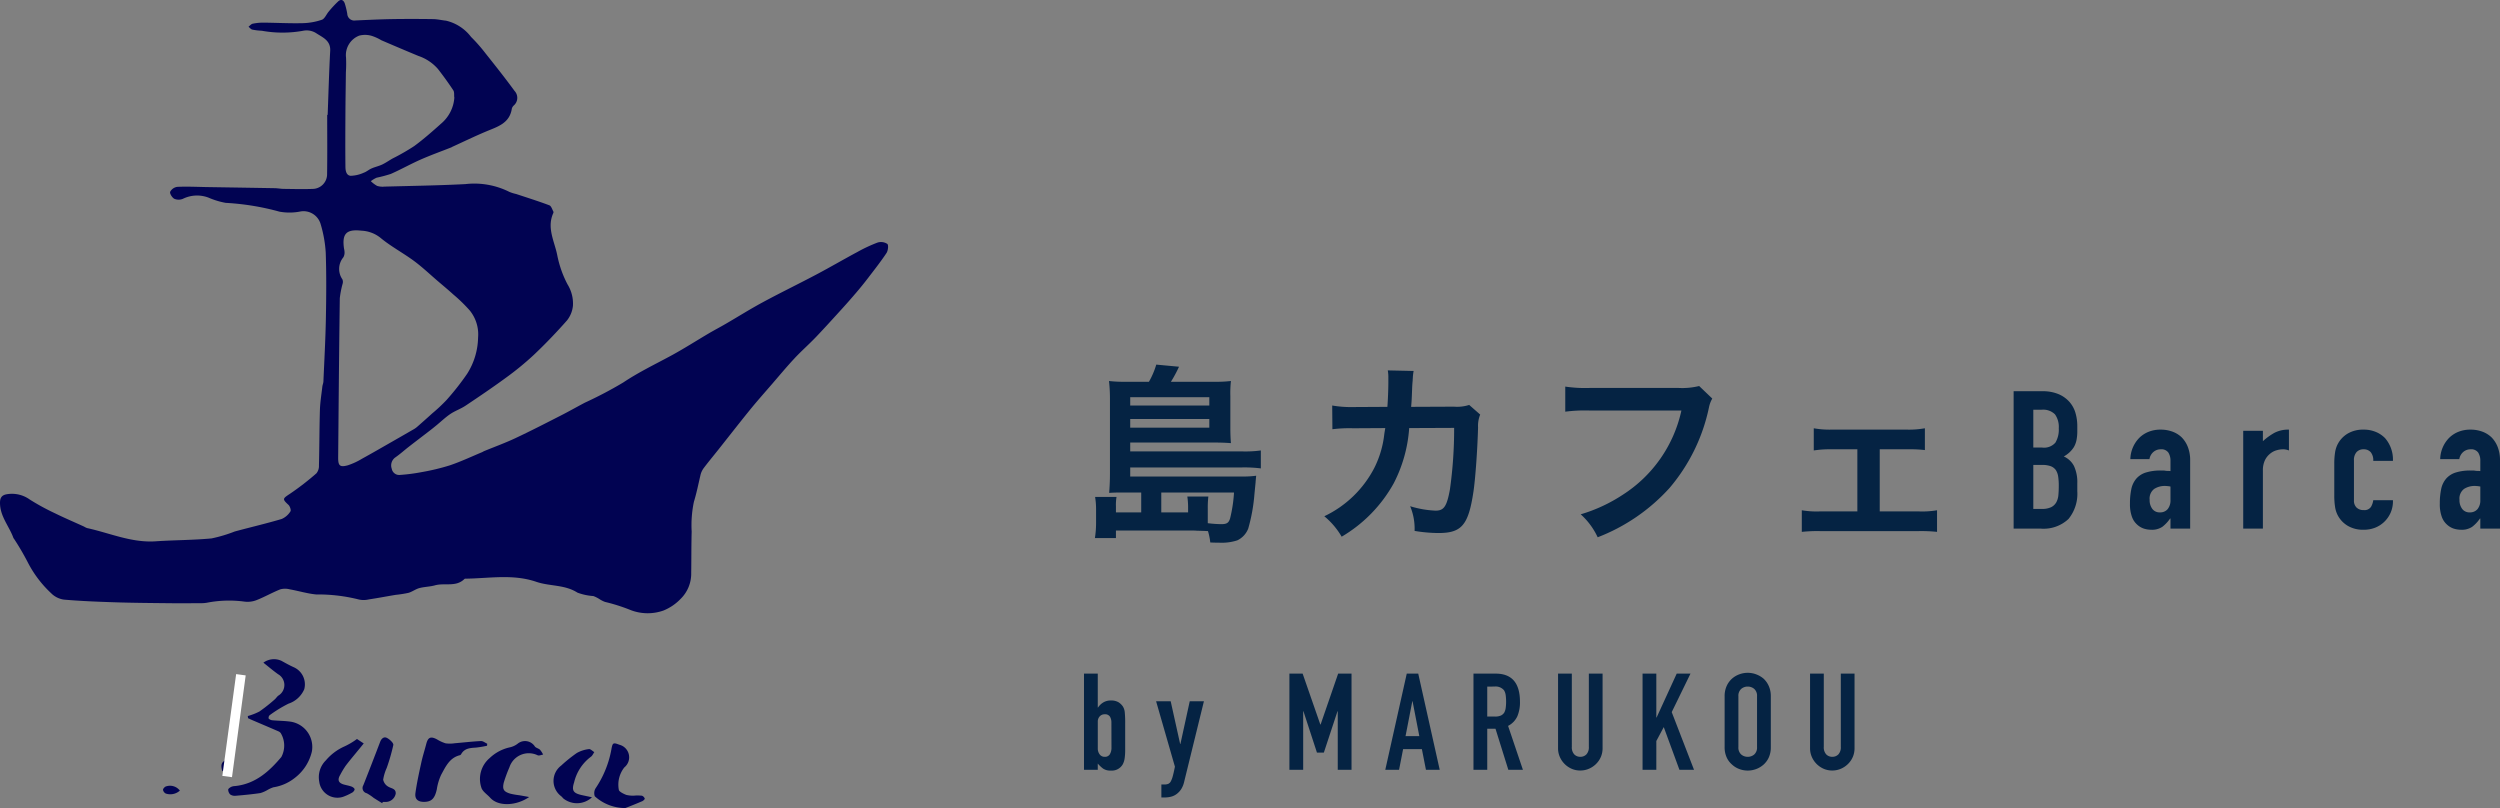 <svg xmlns="http://www.w3.org/2000/svg" xmlns:xlink="http://www.w3.org/1999/xlink" width="259.165" height="83.799" viewBox="0 0 259.165 83.799">
  <rect x="0" y="0" width="259.165" height="83.799" fill="#808080" stroke="none"/>
  <defs>
    <clipPath id="clip-path">
      <rect id="長方形_480099" data-name="長方形 480099" width="92.075" height="83.799" fill="#010352"/>
    </clipPath>
  </defs>
  <g id="logo_cafe" transform="translate(-66.53 -30.779)">
    <g id="グループ_695530" data-name="グループ 695530" transform="translate(66.53 30.779)">
      <g id="グループ_695529" data-name="グループ 695529" clip-path="url(#clip-path)">
        <path id="パス_14541" data-name="パス 14541" d="M33.968,11.9c.084-2.211.142-4.424.263-6.634.058-1.066-.778-1.385-1.429-1.811a1.839,1.839,0,0,0-1.34-.273,11.987,11.987,0,0,1-4.32.006,6.228,6.228,0,0,1-.989-.119c-.145-.034-.261-.194-.39-.3.144-.108.277-.278.436-.311a5.27,5.27,0,0,1,1.109-.111c1.35.012,2.7.087,4.05.056a6.639,6.639,0,0,0,2.007-.354c.3-.106.472-.571.719-.858A11.16,11.16,0,0,1,35.055.147c.331-.3.587-.112.7.256A8.08,8.08,0,0,1,36,1.432a.73.73,0,0,0,.851.688c1.25-.054,2.5-.117,3.753-.139,1.43-.024,2.862-.02,4.292,0,.446.006.888.116,1.335.161a4.562,4.562,0,0,1,2.6,1.684,16.9,16.9,0,0,1,1.511,1.719c1.019,1.28,2.037,2.562,3,3.882a1.046,1.046,0,0,1-.066,1.495.676.676,0,0,0-.216.342c-.234,1.536-1.5,1.875-2.667,2.366s-2.331,1.054-3.494,1.585c-.036.016-.067.043-.1.058-1.064.42-2.143.807-3.189,1.268s-2.05,1.028-3.1,1.491a14.021,14.021,0,0,1-1.467.39,2.959,2.959,0,0,0-.6.36,3.1,3.1,0,0,0,.65.489,1.9,1.9,0,0,0,.755.075c2.8-.076,5.6-.116,8.39-.26a8.1,8.1,0,0,1,4.554.8,4.13,4.13,0,0,0,.727.229c1.147.381,2.3.742,3.43,1.168.2.074.291.425.42.655a.229.229,0,0,1-.021.172c-.681,1.526.141,2.926.422,4.352a11.052,11.052,0,0,0,1.06,3.012,3.78,3.78,0,0,1,.565,2.221,2.91,2.91,0,0,1-.612,1.517c-1.094,1.241-2.244,2.439-3.444,3.577a30.345,30.345,0,0,1-2.9,2.376c-1.365,1-2.772,1.952-4.183,2.894-.495.33-1.079.527-1.572.859s-.955.774-1.43,1.165c-.221.181-.444.361-.67.536-.74.571-1.484,1.135-2.222,1.709-.455.354-.885.745-1.358,1.074a1.021,1.021,0,0,0-.393,1.192.785.785,0,0,0,.873.639,18.83,18.83,0,0,0,2.245-.294,22.774,22.774,0,0,0,2.906-.7c1.138-.385,2.232-.9,3.345-1.366.072-.03.135-.079.208-.109,1.08-.444,2.182-.843,3.237-1.34,1.6-.751,3.171-1.562,4.745-2.364.833-.424,1.644-.889,2.472-1.322a41.823,41.823,0,0,0,3.967-2.087c1.564-1.046,3.24-1.854,4.883-2.74,1.369-.738,2.68-1.582,4.021-2.371.553-.325,1.124-.621,1.678-.944,1.3-.752,2.566-1.552,3.884-2.262,1.849-1,3.742-1.915,5.6-2.9,1.407-.744,2.782-1.55,4.185-2.3a15.67,15.67,0,0,1,2.108-.987,1.2,1.2,0,0,1,1.015.137c.146.122.08.7-.084.947-.613.92-1.3,1.79-1.973,2.669-.367.48-.75.948-1.142,1.408q-.721.847-1.468,1.671c-.9.991-1.8,1.986-2.723,2.954-.725.758-1.517,1.452-2.232,2.218-.807.865-1.563,1.776-2.336,2.671s-1.544,1.759-2.281,2.667c-1.114,1.372-2.2,2.77-3.3,4.155-.508.64-1.034,1.267-1.522,1.921a2.031,2.031,0,0,0-.32.743c-.211.907-.392,1.813-.668,2.712a11.8,11.8,0,0,0-.232,3.084c-.039,1.428-.026,2.858-.047,4.287a3.667,3.667,0,0,1-1.105,2.7,5.125,5.125,0,0,1-1.77,1.2,4.9,4.9,0,0,1-3.516-.092,18.5,18.5,0,0,0-2.542-.8,2.9,2.9,0,0,1-.519-.254,3.451,3.451,0,0,0-.688-.354,5.815,5.815,0,0,1-1.653-.355c-1.322-.846-2.88-.645-4.269-1.122-2.4-.822-4.841-.361-7.269-.326-.058,0-.138-.005-.172.028-.877.877-2.053.38-3.062.664-.525.147-1.091.145-1.618.286-.392.106-.738.381-1.129.493a12.118,12.118,0,0,1-1.334.209c-.925.154-1.846.332-2.773.47a2.267,2.267,0,0,1-1.046.007,17.324,17.324,0,0,0-4.414-.52c-.921-.087-1.822-.369-2.738-.531a1.912,1.912,0,0,0-.977,0c-.831.33-1.614.781-2.446,1.11a2.544,2.544,0,0,1-1.249.166,11.976,11.976,0,0,0-3.911.111,3.337,3.337,0,0,1-.585.049c-1.172.005-2.345.016-3.518,0-1.779-.019-3.558-.032-5.337-.089-1.8-.058-3.6-.126-5.39-.281a2.322,2.322,0,0,1-1.33-.67,11.629,11.629,0,0,1-2.417-3.2,27.146,27.146,0,0,0-1.441-2.459c-.01-.017-.033-.027-.039-.044C.967,54.566,0,53.543,0,52.129c0-.532.183-.8.7-.892a3.166,3.166,0,0,1,2.384.547,23.648,23.648,0,0,0,2.6,1.419c.994.489,2.015.923,3.023,1.383a1.735,1.735,0,0,0,.315.156c2.359.514,4.613,1.543,7.112,1.373,1.931-.13,3.873-.119,5.8-.3a14.914,14.914,0,0,0,2.4-.717c1.623-.441,3.263-.82,4.875-1.3a2.023,2.023,0,0,0,.9-.786c.086-.119-.049-.526-.2-.67-.664-.609-.613-.653.136-1.143A28.147,28.147,0,0,0,32.8,49.07a1.2,1.2,0,0,0,.264-.813c.049-1.916.044-3.834.1-5.75.025-.814.16-1.625.253-2.436.02-.174.1-.341.109-.514.093-2.17.214-4.34.256-6.511.043-2.288.063-4.579-.015-6.866a12.923,12.923,0,0,0-.537-2.979,1.848,1.848,0,0,0-2.049-1.285,5.815,5.815,0,0,1-2.2.028A26.289,26.289,0,0,0,23.4,21.03a8.031,8.031,0,0,1-1.772-.537,3.33,3.33,0,0,0-2.671.119,1.143,1.143,0,0,1-.892-.006c-.223-.122-.489-.547-.424-.725a.984.984,0,0,1,.736-.51c.975-.047,1.955,0,2.933.02q3.584.056,7.168.117c.313.006.624.069.936.073,1.024.012,2.05.042,3.073,0a1.519,1.519,0,0,0,1.42-1.443c.034-2.075.012-4.152.012-6.228l.053,0M49.561,35a3.935,3.935,0,0,0-.851-2.8,15.974,15.974,0,0,0-1.719-1.674c-.517-.473-1.059-.918-1.591-1.374-.826-.707-1.618-1.463-2.491-2.107-1.137-.839-2.409-1.506-3.488-2.409a3.409,3.409,0,0,0-1.967-.723c-1.559-.176-2.015.324-1.79,1.864a1.812,1.812,0,0,1,.056.406,1.008,1.008,0,0,1-.126.492,1.887,1.887,0,0,0-.1,2.281.682.682,0,0,1,.031.435,9.451,9.451,0,0,0-.3,1.532c-.074,5.5-.119,11-.168,16.493-.008.868.174,1.047,1,.82a7.079,7.079,0,0,0,1.473-.682c1.021-.559,2.028-1.144,3.038-1.721q1.185-.676,2.366-1.359A2.356,2.356,0,0,0,43.3,44.2c.5-.442,1.007-.886,1.5-1.337a17.122,17.122,0,0,0,1.479-1.383,27.045,27.045,0,0,0,2.151-2.735A7.249,7.249,0,0,0,49.561,35m-2.47-24.909c-.027-.234.025-.54-.1-.729-.5-.76-1.037-1.5-1.594-2.215A4.655,4.655,0,0,0,43.377,5.8c-1.283-.53-2.559-1.076-3.835-1.623a5.124,5.124,0,0,0-.94-.438,2.408,2.408,0,0,0-1.37-.043,2.167,2.167,0,0,0-1.36,2.277A13.937,13.937,0,0,1,35.857,7.5c-.018,1.446-.041,2.892-.049,4.338-.01,1.8-.019,3.594,0,5.391,0,.409.062.95.537.995a3.535,3.535,0,0,0,1.375-.324c.282-.1.52-.318.8-.439.354-.155.741-.238,1.091-.4.374-.177.717-.42,1.078-.626a22.429,22.429,0,0,0,2.251-1.292c.978-.718,1.893-1.526,2.8-2.339a3.861,3.861,0,0,0,1.362-2.711" transform="translate(0 0)" fill="#010352"/>
        <path id="パス_14542" data-name="パス 14542" d="M38.56,111.422a6.153,6.153,0,0,0,1.21-.472,17.577,17.577,0,0,0,1.569-1.238c.146-.12.245-.3.4-.413a1.284,1.284,0,0,0-.043-2.217c-.523-.374-1.013-.794-1.518-1.192a1.854,1.854,0,0,1,1.873-.192c.409.225.817.457,1.242.649a1.943,1.943,0,0,1,1.12,2.3,2.7,2.7,0,0,1-1.629,1.49,13.153,13.153,0,0,0-1.958,1.2.377.377,0,0,0-.1.349.642.642,0,0,0,.4.176c.642.06,1.293.054,1.929.152a2.651,2.651,0,0,1,2.147,3.1,4.83,4.83,0,0,1-1.769,2.723,4.726,4.726,0,0,1-2.217.972,3.256,3.256,0,0,0-.575.255,3.193,3.193,0,0,1-.783.345c-.852.126-1.71.207-2.568.279a.834.834,0,0,1-.549-.135.719.719,0,0,1-.21-.5c0-.1.184-.221.31-.288a1.126,1.126,0,0,1,.4-.085c2.094-.217,3.526-1.5,4.8-3.014a2.515,2.515,0,0,0-.061-2.471.606.606,0,0,0-.226-.181c-.9-.391-1.805-.774-2.709-1.161-.154-.066-.306-.139-.458-.208l-.023-.218" transform="translate(-12.874 -37.193)" fill="#010352"/>
        <path id="パス_14543" data-name="パス 14543" d="M73.922,118.923a10.911,10.911,0,0,1-1.156.192c-.6.038-1.183.069-1.526.675a.244.244,0,0,1-.131.113c-1.082.264-1.487,1.2-1.949,2.038a5.613,5.613,0,0,0-.447,1.5c-.21.945-.536,1.289-1.306,1.3-.647.009-1-.282-.909-.925.148-1.062.381-2.113.61-3.161.141-.647.346-1.279.512-1.92.179-.692.458-.815,1.1-.48a3.951,3.951,0,0,0,.9.416,3.178,3.178,0,0,0,.943-.007c.908-.074,1.814-.184,2.724-.229.212-.01.435.18.653.278-.006.07-.012.14-.019.21" transform="translate(-23.431 -41.614)" fill="#010352"/>
        <path id="パス_14544" data-name="パス 14544" d="M81.923,124.435c-1.294.9-3.18,1.032-4.04.073-.293-.326-.712-.587-.885-.964a2.839,2.839,0,0,1,.836-3.15,4.393,4.393,0,0,1,2.144-1.122,2.084,2.084,0,0,0,.731-.347,1.21,1.21,0,0,1,1.811.277c.126.152.38.191.528.332a2.455,2.455,0,0,1,.324.5c-.19.03-.417.142-.563.076a2.11,2.11,0,0,0-2.93,1.241,14.481,14.481,0,0,0-.585,1.581c-.17.725-.005.952.7,1.162a8.042,8.042,0,0,0,.921.159c.335.058.67.12,1,.181" transform="translate(-27.068 -41.811)" fill="#010352"/>
        <path id="パス_14545" data-name="パス 14545" d="M99.3,124.411a4.638,4.638,0,0,1,.771.014.5.5,0,0,1,.292.3c.019.051-.144.217-.253.264q-.873.377-1.763.716a4.7,4.7,0,0,1-3.163-1.219.977.977,0,0,1,.062-.8,10.575,10.575,0,0,0,1.658-4.067c.123-.682.178-.729.824-.479a1.345,1.345,0,0,1,.517,2.351,2.886,2.886,0,0,0-.573,2.307c0,.192.474.424.768.542a3.043,3.043,0,0,0,.861.078" transform="translate(-33.523 -41.937)" fill="#010352"/>
        <path id="パス_14546" data-name="パス 14546" d="M55,118.3l.7.463-.407.5c-.49.6-.993,1.192-1.463,1.808a9.5,9.5,0,0,0-.569.95c-.308.518-.187.839.383,1,.264.074.537.117.793.212.129.048.306.174.316.278s-.129.279-.247.345a6.035,6.035,0,0,1-.956.443,1.9,1.9,0,0,1-2.463-1.587,2.449,2.449,0,0,1,.692-2.2,5.38,5.38,0,0,1,1.9-1.43A7.439,7.439,0,0,0,55,118.3" transform="translate(-17.994 -41.692)" fill="#010352"/>
        <path id="パス_14547" data-name="パス 14547" d="M60.074,124.866c-.293-.183-.588-.362-.877-.55a5.066,5.066,0,0,0-.718-.481.554.554,0,0,1-.355-.83q.886-2.241,1.742-4.493c.135-.358.4-.57.706-.412.286.146.7.528.66.737a19.7,19.7,0,0,1-.685,2.378,4.736,4.736,0,0,0-.366,1.214,1.077,1.077,0,0,0,.523.721c.321.2.8.188.778.72a1.049,1.049,0,0,1-1.094.864c-.078,0-.157,0-.235,0l-.08.133" transform="translate(-20.459 -41.603)" fill="#010352"/>
        <path id="パス_14548" data-name="パス 14548" d="M92.6,124.91a2.271,2.271,0,0,1-2.985.114,2.161,2.161,0,0,0-.2-.214,1.985,1.985,0,0,1-.014-3.179,14.708,14.708,0,0,1,1.623-1.306,3.3,3.3,0,0,1,1.254-.406c.166-.027.372.2.56.313-.116.163-.2.38-.355.482a4.639,4.639,0,0,0-1.738,2.661c-.289.884-.05,1.131.87,1.328l.985.209" transform="translate(-31.23 -42.262)" fill="#010352"/>
        <path id="パス_14549" data-name="パス 14549" d="M27.844,126.282a1.473,1.473,0,0,1-1.457.306.535.535,0,0,1-.288-.378c-.014-.1.137-.275.257-.342a1.284,1.284,0,0,1,1.487.414" transform="translate(-9.198 -44.324)" fill="#010352"/>
        <path id="パス_14550" data-name="パス 14550" d="M35.9,121.67c0,.33.01.661-.008.991a.276.276,0,0,1-.172.2.253.253,0,0,1-.214-.128c-.07-.385-.185-.791.394-1.06" transform="translate(-12.492 -42.88)" fill="#010352"/>
        <path id="線_548" data-name="線 548" d="M.5,10.618-.5,10.485.93-.067l.991.134Z" transform="translate(23.549 69.949)" fill="#fff"/>
      </g>
    </g>
    <path id="パス_15789" data-name="パス 15789" d="M6.52-1.68H3.9V-2.3a4.956,4.956,0,0,1,.06-.98H1.74a7.723,7.723,0,0,1,.1,1.22V-.68A10.079,10.079,0,0,1,1.72.98H3.9V.2h7.52c.42,0,.64,0,.88.02.7.02.7.02,1.14.04a6.173,6.173,0,0,1,.24,1.18c.46.02.72.02.9.02a5.225,5.225,0,0,0,1.9-.24A2.244,2.244,0,0,0,17.62-.02a18.038,18.038,0,0,0,.64-3.58c.1-1.02.1-1.02.12-1.22,0-.12.02-.22.02-.26.02-.2.02-.22.04-.4a9.875,9.875,0,0,1-1.5.08H5.38v-.94H17a13.933,13.933,0,0,1,1.92.1V-8.1a11.866,11.866,0,0,1-1.88.1H5.38v-.92h8.76c.62,0,1.12.02,1.68.06-.04-.5-.06-.96-.06-1.6v-3.3a11.439,11.439,0,0,1,.06-1.54,12.975,12.975,0,0,1-1.72.08H9.6a14.036,14.036,0,0,0,.84-1.56L8.08-17a8.226,8.226,0,0,1-.76,1.78H4.9a13.365,13.365,0,0,1-1.72-.08,16.249,16.249,0,0,1,.1,1.8v7.74c0,.92-.04,1.46-.08,2.06.52-.04.86-.04,1.6-.04H6.52Zm2.08,0V-3.74h7.54a14.84,14.84,0,0,1-.4,2.66c-.14.48-.34.62-.9.62a12.137,12.137,0,0,1-1.42-.1V-2.1a9.633,9.633,0,0,1,.06-1.22H11.3a7.507,7.507,0,0,1,.08,1v.64ZM5.38-12.76v-.86h8.2v.86Zm0,1.4h8.2v.9H5.38Zm35.14-1.46a4.036,4.036,0,0,1-1.58.18l-4.44.02c.06-.64.06-.82.08-1.26.04-1.04.04-1.04.08-1.46,0-.14.02-.26.02-.38a5.818,5.818,0,0,1,.08-.62l-2.68-.06a3.883,3.883,0,0,1,.06.78v.5c0,.58-.04,1.74-.1,2.5l-3.5.02a11.473,11.473,0,0,1-2.22-.16l.02,2.46a14.2,14.2,0,0,1,2.16-.1l3.32-.02c-.02.14-.06.34-.1.62A10.264,10.264,0,0,1,30.7-6.32a11.261,11.261,0,0,1-5.2,5.04A7.885,7.885,0,0,1,27.3.84,14.667,14.667,0,0,0,32.7-4.7a14.642,14.642,0,0,0,1.6-5.72l4.66-.02a44.9,44.9,0,0,1-.44,6.4c-.32,1.74-.62,2.18-1.48,2.18a10.37,10.37,0,0,1-2.64-.46A6.045,6.045,0,0,1,34.86.24a15.254,15.254,0,0,0,2.48.22c2.4,0,3.1-.82,3.62-4.28.2-1.32.42-4.4.48-6.66a3.124,3.124,0,0,1,.22-1.34Zm23.84-1.96a7.31,7.31,0,0,1-2.14.2H53.04a14.087,14.087,0,0,1-2.56-.14v2.6A15.877,15.877,0,0,1,53-12.24h9.52a13.857,13.857,0,0,1-6.06,8.72,16.272,16.272,0,0,1-4.38,2.04A7.36,7.36,0,0,1,53.84.9a19.473,19.473,0,0,0,7.44-5.1,18.8,18.8,0,0,0,4.1-8.38,3.007,3.007,0,0,1,.34-.9ZM83.08-8.22h2.86a13.521,13.521,0,0,1,1.82.08V-10.4a9.293,9.293,0,0,1-1.84.14H78.06a9.207,9.207,0,0,1-1.82-.14v2.3a10.944,10.944,0,0,1,1.84-.12h2.68v6.44H76.84A9.033,9.033,0,0,1,75-1.9V.34A15.225,15.225,0,0,1,76.86.26h10.3a15.649,15.649,0,0,1,1.86.08V-1.9a9.134,9.134,0,0,1-1.86.12H83.08ZM96.96,0V-14.24h2.98a4.178,4.178,0,0,1,1.67.3,3.15,3.15,0,0,1,1.13.8,2.987,2.987,0,0,1,.63,1.15,4.787,4.787,0,0,1,.19,1.35v.52a4.544,4.544,0,0,1-.09.98,2.357,2.357,0,0,1-.27.7,2.806,2.806,0,0,1-1.04.96,2.212,2.212,0,0,1,1.06,1,3.97,3.97,0,0,1,.34,1.8v.8A4.135,4.135,0,0,1,102.65-1a3.76,3.76,0,0,1-2.91,1ZM99-6.6v4.56h.88a2.15,2.15,0,0,0,.97-.18,1.242,1.242,0,0,0,.53-.5,1.881,1.881,0,0,0,.22-.76q.04-.44.04-.96a6.423,6.423,0,0,0-.06-.94,1.713,1.713,0,0,0-.24-.68,1.151,1.151,0,0,0-.54-.41,2.572,2.572,0,0,0-.9-.13Zm0-5.72V-8.4h.92a1.559,1.559,0,0,0,1.37-.51,2.631,2.631,0,0,0,.35-1.49,2.249,2.249,0,0,0-.39-1.44,1.736,1.736,0,0,0-1.41-.48ZM113.22,0V-1.04h-.04a3.762,3.762,0,0,1-.81.86,1.918,1.918,0,0,1-1.15.3,2.553,2.553,0,0,1-.73-.11,1.891,1.891,0,0,1-.71-.41,1.955,1.955,0,0,1-.55-.81,3.769,3.769,0,0,1-.21-1.37,7.231,7.231,0,0,1,.14-1.51,2.411,2.411,0,0,1,.52-1.09,2.175,2.175,0,0,1,.98-.63,5.006,5.006,0,0,1,1.58-.21h.22a1.124,1.124,0,0,1,.22.02,1.242,1.242,0,0,0,.24.02,2.426,2.426,0,0,1,.3.02V-7.02a1.554,1.554,0,0,0-.22-.86.88.88,0,0,0-.8-.34,1.152,1.152,0,0,0-.73.26,1.234,1.234,0,0,0-.43.76h-1.98a3.261,3.261,0,0,1,.92-2.2,2.9,2.9,0,0,1,.96-.63,3.29,3.29,0,0,1,1.26-.23,3.542,3.542,0,0,1,1.2.2,2.74,2.74,0,0,1,.98.6,2.932,2.932,0,0,1,.64,1,3.754,3.754,0,0,1,.24,1.4V0Zm0-4.36a3.347,3.347,0,0,0-.56-.06,2.006,2.006,0,0,0-1.13.31,1.253,1.253,0,0,0-.47,1.13,1.488,1.488,0,0,0,.28.94.932.932,0,0,0,.78.36,1.007,1.007,0,0,0,.81-.34,1.436,1.436,0,0,0,.29-.96ZM120.76,0V-10.14h2.04v1.08a6.191,6.191,0,0,1,1.22-.88,3.115,3.115,0,0,1,1.48-.32V-8.1a1.655,1.655,0,0,0-.62-.12,2.43,2.43,0,0,0-.69.11,1.794,1.794,0,0,0-.67.37,1.925,1.925,0,0,0-.52.68,2.411,2.411,0,0,0-.2,1.04V0Zm11.48-2.92a.979.979,0,0,0,.27.74,1.008,1.008,0,0,0,.73.26.8.8,0,0,0,.77-.34,1.829,1.829,0,0,0,.23-.68h2.04a2.92,2.92,0,0,1-.82,2.16,2.869,2.869,0,0,1-.96.66,3.169,3.169,0,0,1-1.26.24,3.126,3.126,0,0,1-1.63-.4,2.757,2.757,0,0,1-1.03-1.06,2.767,2.767,0,0,1-.3-.92,7.521,7.521,0,0,1-.08-1.14V-6.74a7.521,7.521,0,0,1,.08-1.14,2.767,2.767,0,0,1,.3-.92,2.757,2.757,0,0,1,1.03-1.06,3.126,3.126,0,0,1,1.63-.4,3.242,3.242,0,0,1,1.27.24,2.845,2.845,0,0,1,.97.66,3.391,3.391,0,0,1,.8,2.34h-2.04a1.3,1.3,0,0,0-.27-.91.949.949,0,0,0-.73-.29.949.949,0,0,0-.73.29,1.237,1.237,0,0,0-.27.87ZM145.34,0V-1.04h-.04a3.762,3.762,0,0,1-.81.86,1.918,1.918,0,0,1-1.15.3,2.553,2.553,0,0,1-.73-.11,1.891,1.891,0,0,1-.71-.41,1.955,1.955,0,0,1-.55-.81,3.769,3.769,0,0,1-.21-1.37,7.231,7.231,0,0,1,.14-1.51,2.411,2.411,0,0,1,.52-1.09,2.175,2.175,0,0,1,.98-.63,5.006,5.006,0,0,1,1.58-.21h.22a1.124,1.124,0,0,1,.22.02,1.242,1.242,0,0,0,.24.02,2.426,2.426,0,0,1,.3.02V-7.02a1.554,1.554,0,0,0-.22-.86.88.88,0,0,0-.8-.34,1.152,1.152,0,0,0-.73.26,1.234,1.234,0,0,0-.43.76h-1.98a3.261,3.261,0,0,1,.92-2.2,2.9,2.9,0,0,1,.96-.63,3.29,3.29,0,0,1,1.26-.23,3.542,3.542,0,0,1,1.2.2,2.74,2.74,0,0,1,.98.6,2.933,2.933,0,0,1,.64,1,3.754,3.754,0,0,1,.24,1.4V0Zm0-4.36a3.347,3.347,0,0,0-.56-.06,2.006,2.006,0,0,0-1.13.31,1.253,1.253,0,0,0-.47,1.13,1.488,1.488,0,0,0,.28.94.932.932,0,0,0,.78.36,1.007,1.007,0,0,0,.81-.34,1.436,1.436,0,0,0,.29-.96Z" transform="translate(178.315 85.576)" fill="#052343"/>
    <path id="パス_15788" data-name="パス 15788" d="M.588,0V-9.968H2.016v3.514h.028a1.727,1.727,0,0,1,.567-.539,1.476,1.476,0,0,1,.749-.189A1.5,1.5,0,0,1,4.165-7a1.528,1.528,0,0,1,.469.462,1.41,1.41,0,0,1,.182.588,10.946,10.946,0,0,1,.042,1.134v2.7a6.211,6.211,0,0,1-.056.938,1.9,1.9,0,0,1-.182.588A1.3,1.3,0,0,1,3.374.084a1.337,1.337,0,0,1-.812-.21,3.513,3.513,0,0,1-.546-.518V0ZM3.43-4.914A1.146,1.146,0,0,0,3.283-5.5a.585.585,0,0,0-.553-.252.67.67,0,0,0-.511.217.777.777,0,0,0-.2.553v2.758a.989.989,0,0,0,.2.637.631.631,0,0,0,.518.245.583.583,0,0,0,.532-.266,1.3,1.3,0,0,0,.168-.7ZM8.064-7.1H9.576l.98,4.424h.028L11.55-7.1h1.47l-2.044,8.33a2.433,2.433,0,0,1-.315.784,1.95,1.95,0,0,1-.469.5,1.633,1.633,0,0,1-.567.273A2.5,2.5,0,0,1,9,2.87H8.61V1.526h.322A1.066,1.066,0,0,0,9.3,1.47a.588.588,0,0,0,.28-.252,2.462,2.462,0,0,0,.21-.553q.1-.357.224-.987ZM21.882,0V-9.968h1.372L25.088-4.69h.028l1.82-5.278h1.386V0H26.894V-6.062h-.028L25.452-1.778h-.714l-1.4-4.284H23.31V0ZM35.35-3.486,34.65-7.1h-.028l-.7,3.612ZM31.822,0l2.226-9.968h1.19L37.464,0H36.036l-.42-2.142H33.67L33.25,0Zm10.57-8.624v3.108H43.2a1.437,1.437,0,0,0,.6-.105.818.818,0,0,0,.35-.3,1.368,1.368,0,0,0,.154-.483,4.644,4.644,0,0,0,.042-.665,4.644,4.644,0,0,0-.042-.665,1.331,1.331,0,0,0-.168-.5,1.136,1.136,0,0,0-1.008-.392ZM40.964,0V-9.968h2.3q2.52,0,2.52,2.926a3.688,3.688,0,0,1-.273,1.5,2.117,2.117,0,0,1-.959.994L46.088,0H44.576l-1.33-4.256h-.854V0ZM54.348-9.968V-2.24a2.291,2.291,0,0,1-.175.9,2.3,2.3,0,0,1-.5.735,2.376,2.376,0,0,1-.742.5,2.229,2.229,0,0,1-.9.182A2.18,2.18,0,0,1,51.149-.1a2.4,2.4,0,0,1-.735-.5,2.4,2.4,0,0,1-.5-.735,2.214,2.214,0,0,1-.182-.9V-9.968h1.428V-2.38a1.069,1.069,0,0,0,.252.784.855.855,0,0,0,.63.252.855.855,0,0,0,.63-.252,1.069,1.069,0,0,0,.252-.784V-9.968ZM58.492,0V-9.968H59.92v4.55h.028l2.086-4.55h1.428l-1.946,3.99L63.826,0H62.314L60.69-4.424l-.77,1.442V0ZM67-7.616a2.547,2.547,0,0,1,.21-1.064,2.249,2.249,0,0,1,.56-.77,2.367,2.367,0,0,1,.763-.448,2.522,2.522,0,0,1,.861-.154,2.522,2.522,0,0,1,.861.154,2.538,2.538,0,0,1,.777.448,2.344,2.344,0,0,1,.546.77,2.547,2.547,0,0,1,.21,1.064v5.264a2.524,2.524,0,0,1-.21,1.078,2.224,2.224,0,0,1-.546.742,2.4,2.4,0,0,1-.777.462A2.522,2.522,0,0,1,69.4.084a2.522,2.522,0,0,1-.861-.154,2.246,2.246,0,0,1-.763-.462,2.138,2.138,0,0,1-.56-.742A2.524,2.524,0,0,1,67-2.352Zm1.428,5.264a.949.949,0,0,0,.287.763,1.012,1.012,0,0,0,.679.245,1.012,1.012,0,0,0,.679-.245.949.949,0,0,0,.287-.763V-7.616a.949.949,0,0,0-.287-.763,1.012,1.012,0,0,0-.679-.245,1.012,1.012,0,0,0-.679.245.949.949,0,0,0-.287.763Zm12.04-7.616V-2.24a2.291,2.291,0,0,1-.175.9,2.3,2.3,0,0,1-.5.735,2.376,2.376,0,0,1-.742.5,2.229,2.229,0,0,1-.9.182A2.18,2.18,0,0,1,77.273-.1a2.4,2.4,0,0,1-.735-.5,2.4,2.4,0,0,1-.5-.735,2.214,2.214,0,0,1-.182-.9V-9.968H77.28V-2.38a1.069,1.069,0,0,0,.252.784.855.855,0,0,0,.63.252.855.855,0,0,0,.63-.252,1.069,1.069,0,0,0,.252-.784V-9.968Z" transform="translate(178.315 110.578)" fill="#052343"/>
  </g>
</svg>
